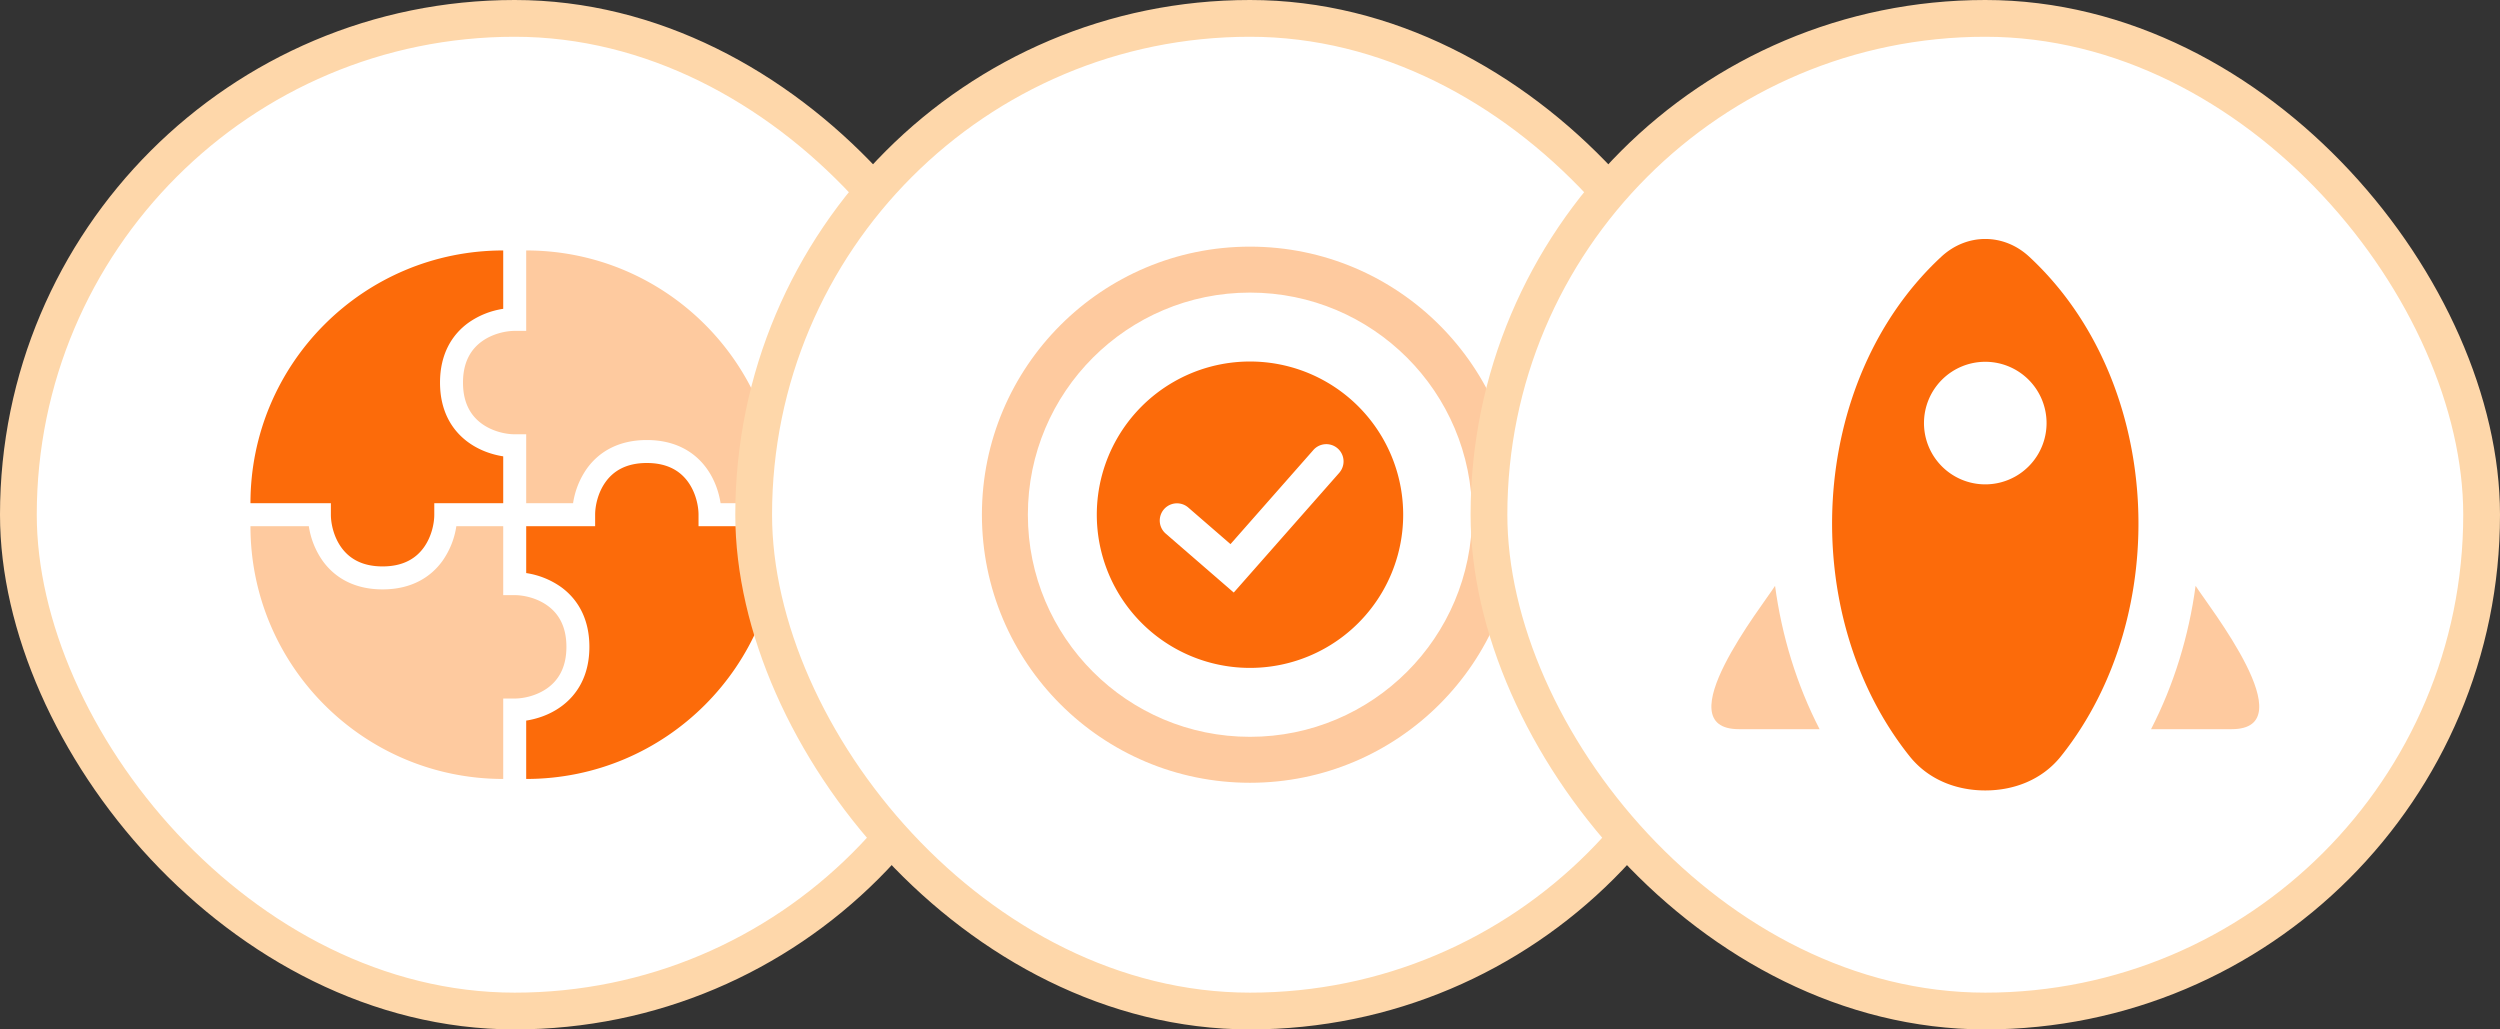 <svg xmlns="http://www.w3.org/2000/svg" width="136" height="56" fill="none" viewBox="0 0 136 56">
  <rect x="0" y="0" width="136" height="56" fill="#333333" stroke="none"/>
  <rect width="54" height="54" x="1" y="1" fill="#fff" rx="27"/>
  <path fill="#FC6B0A" d="M13.625 27.375c0-7.594 6.156-13.75 13.75-13.75V16.8a4.42 4.42 0 0 0-1.889.755c-.877.632-1.549 1.679-1.549 3.258 0 1.578.672 2.625 1.55 3.257.61.44 1.299.664 1.888.755v2.55h-3.75V28c0 .473-.147 1.196-.57 1.783-.4.555-1.071 1.03-2.242 1.03-1.172 0-1.843-.474-2.243-1.03-.423-.587-.57-1.31-.57-1.783v-.625h-4.375Zm28.75 1.25H38V28c0-.473-.147-1.196-.57-1.783-.4-.555-1.071-1.03-2.242-1.03-1.172 0-1.844.475-2.243 1.03-.423.587-.57 1.31-.57 1.783v.625h-3.75v2.55a4.42 4.42 0 0 1 1.889.755c.877.632 1.549 1.679 1.549 3.258 0 1.578-.672 2.625-1.55 3.257-.61.44-1.299.664-1.888.755v3.175c7.594 0 13.75-6.156 13.75-13.75Z"/>
  <path fill="#FECA9F" d="M27.375 42.375V38H28c.473 0 1.196-.147 1.783-.57.555-.4 1.03-1.071 1.03-2.242 0-1.172-.474-1.844-1.03-2.243-.587-.423-1.31-.57-1.783-.57h-.625v-3.75h-2.55a4.413 4.413 0 0 1-.755 1.889c-.632.877-1.679 1.549-3.258 1.549-1.578 0-2.625-.672-3.257-1.55a4.404 4.404 0 0 1-.755-1.888h-3.175c0 7.594 6.156 13.75 13.75 13.75Zm1.25-28.75V18H28c-.473 0-1.196.147-1.783.57-.555.4-1.03 1.071-1.03 2.243 0 1.17.474 1.843 1.03 2.242.587.423 1.31.57 1.783.57h.625v3.75h2.55a4.42 4.42 0 0 1 .755-1.889c.632-.877 1.679-1.548 3.258-1.548 1.578 0 2.625.671 3.257 1.548.44.611.664 1.3.755 1.889h3.175c0-7.594-6.156-13.75-13.75-13.75Z"/>
  <rect width="54" height="54" x="1" y="1" stroke="#FED7AA" stroke-width="2" rx="27"/>
  <rect width="54" height="54" x="41" y="1" fill="#fff" rx="27"/>
  <path fill="#FECA9F" fill-rule="evenodd" d="M53.416 28c0-8.054 6.53-14.583 14.583-14.583 8.055 0 14.584 6.529 14.584 14.583s-6.53 14.583-14.584 14.583c-8.054 0-14.583-6.529-14.583-14.583Zm14.583-12.083c-6.673 0-12.083 5.41-12.083 12.083s5.41 12.083 12.083 12.083c6.674 0 12.084-5.41 12.084-12.083s-5.41-12.083-12.084-12.083Z" clip-rule="evenodd"/>
  <path fill="#FC6B0A" fill-rule="evenodd" d="M76.333 28a8.333 8.333 0 1 1-16.667 0 8.333 8.333 0 0 1 16.667 0Zm-3.463-2.297a.938.938 0 0 0-1.407-1.24L66.939 29.6l-2.297-1.99a.937.937 0 1 0-1.228 1.417l3.702 3.208 5.754-6.53Z" clip-rule="evenodd"/>
  <rect width="54" height="54" x="41" y="1" stroke="#FED7AA" stroke-width="2" rx="27"/>
  <rect width="54" height="54" x="81" y="1" fill="#fff" rx="27"/>
  <path fill="#FC6B0A" fill-rule="evenodd" d="M103.883 41.14c1.032 1.294 2.571 1.86 4.116 1.86 1.546 0 3.084-.566 4.117-1.86 6.148-7.703 5.573-20.408-1.726-27.174-1.388-1.288-3.393-1.288-4.782 0-7.298 6.766-7.874 19.471-1.725 27.174Zm7.45-18.108a3.334 3.334 0 1 1-6.668-.033 3.334 3.334 0 0 1 6.668.033Z" clip-rule="evenodd"/>
  <path fill="#FECA9F" d="M96.563 31.87c-.672 1.067-6.008 7.797-1.961 7.797h4.383c-1.247-2.42-2.056-5.073-2.422-7.798Zm20.454 7.797h4.384c4.046 0-1.289-6.73-1.961-7.798-.367 2.724-1.176 5.379-2.423 7.798Z"/>
  <rect width="54" height="54" x="81" y="1" stroke="#FED7AA" stroke-width="2" rx="27"/>
</svg>
